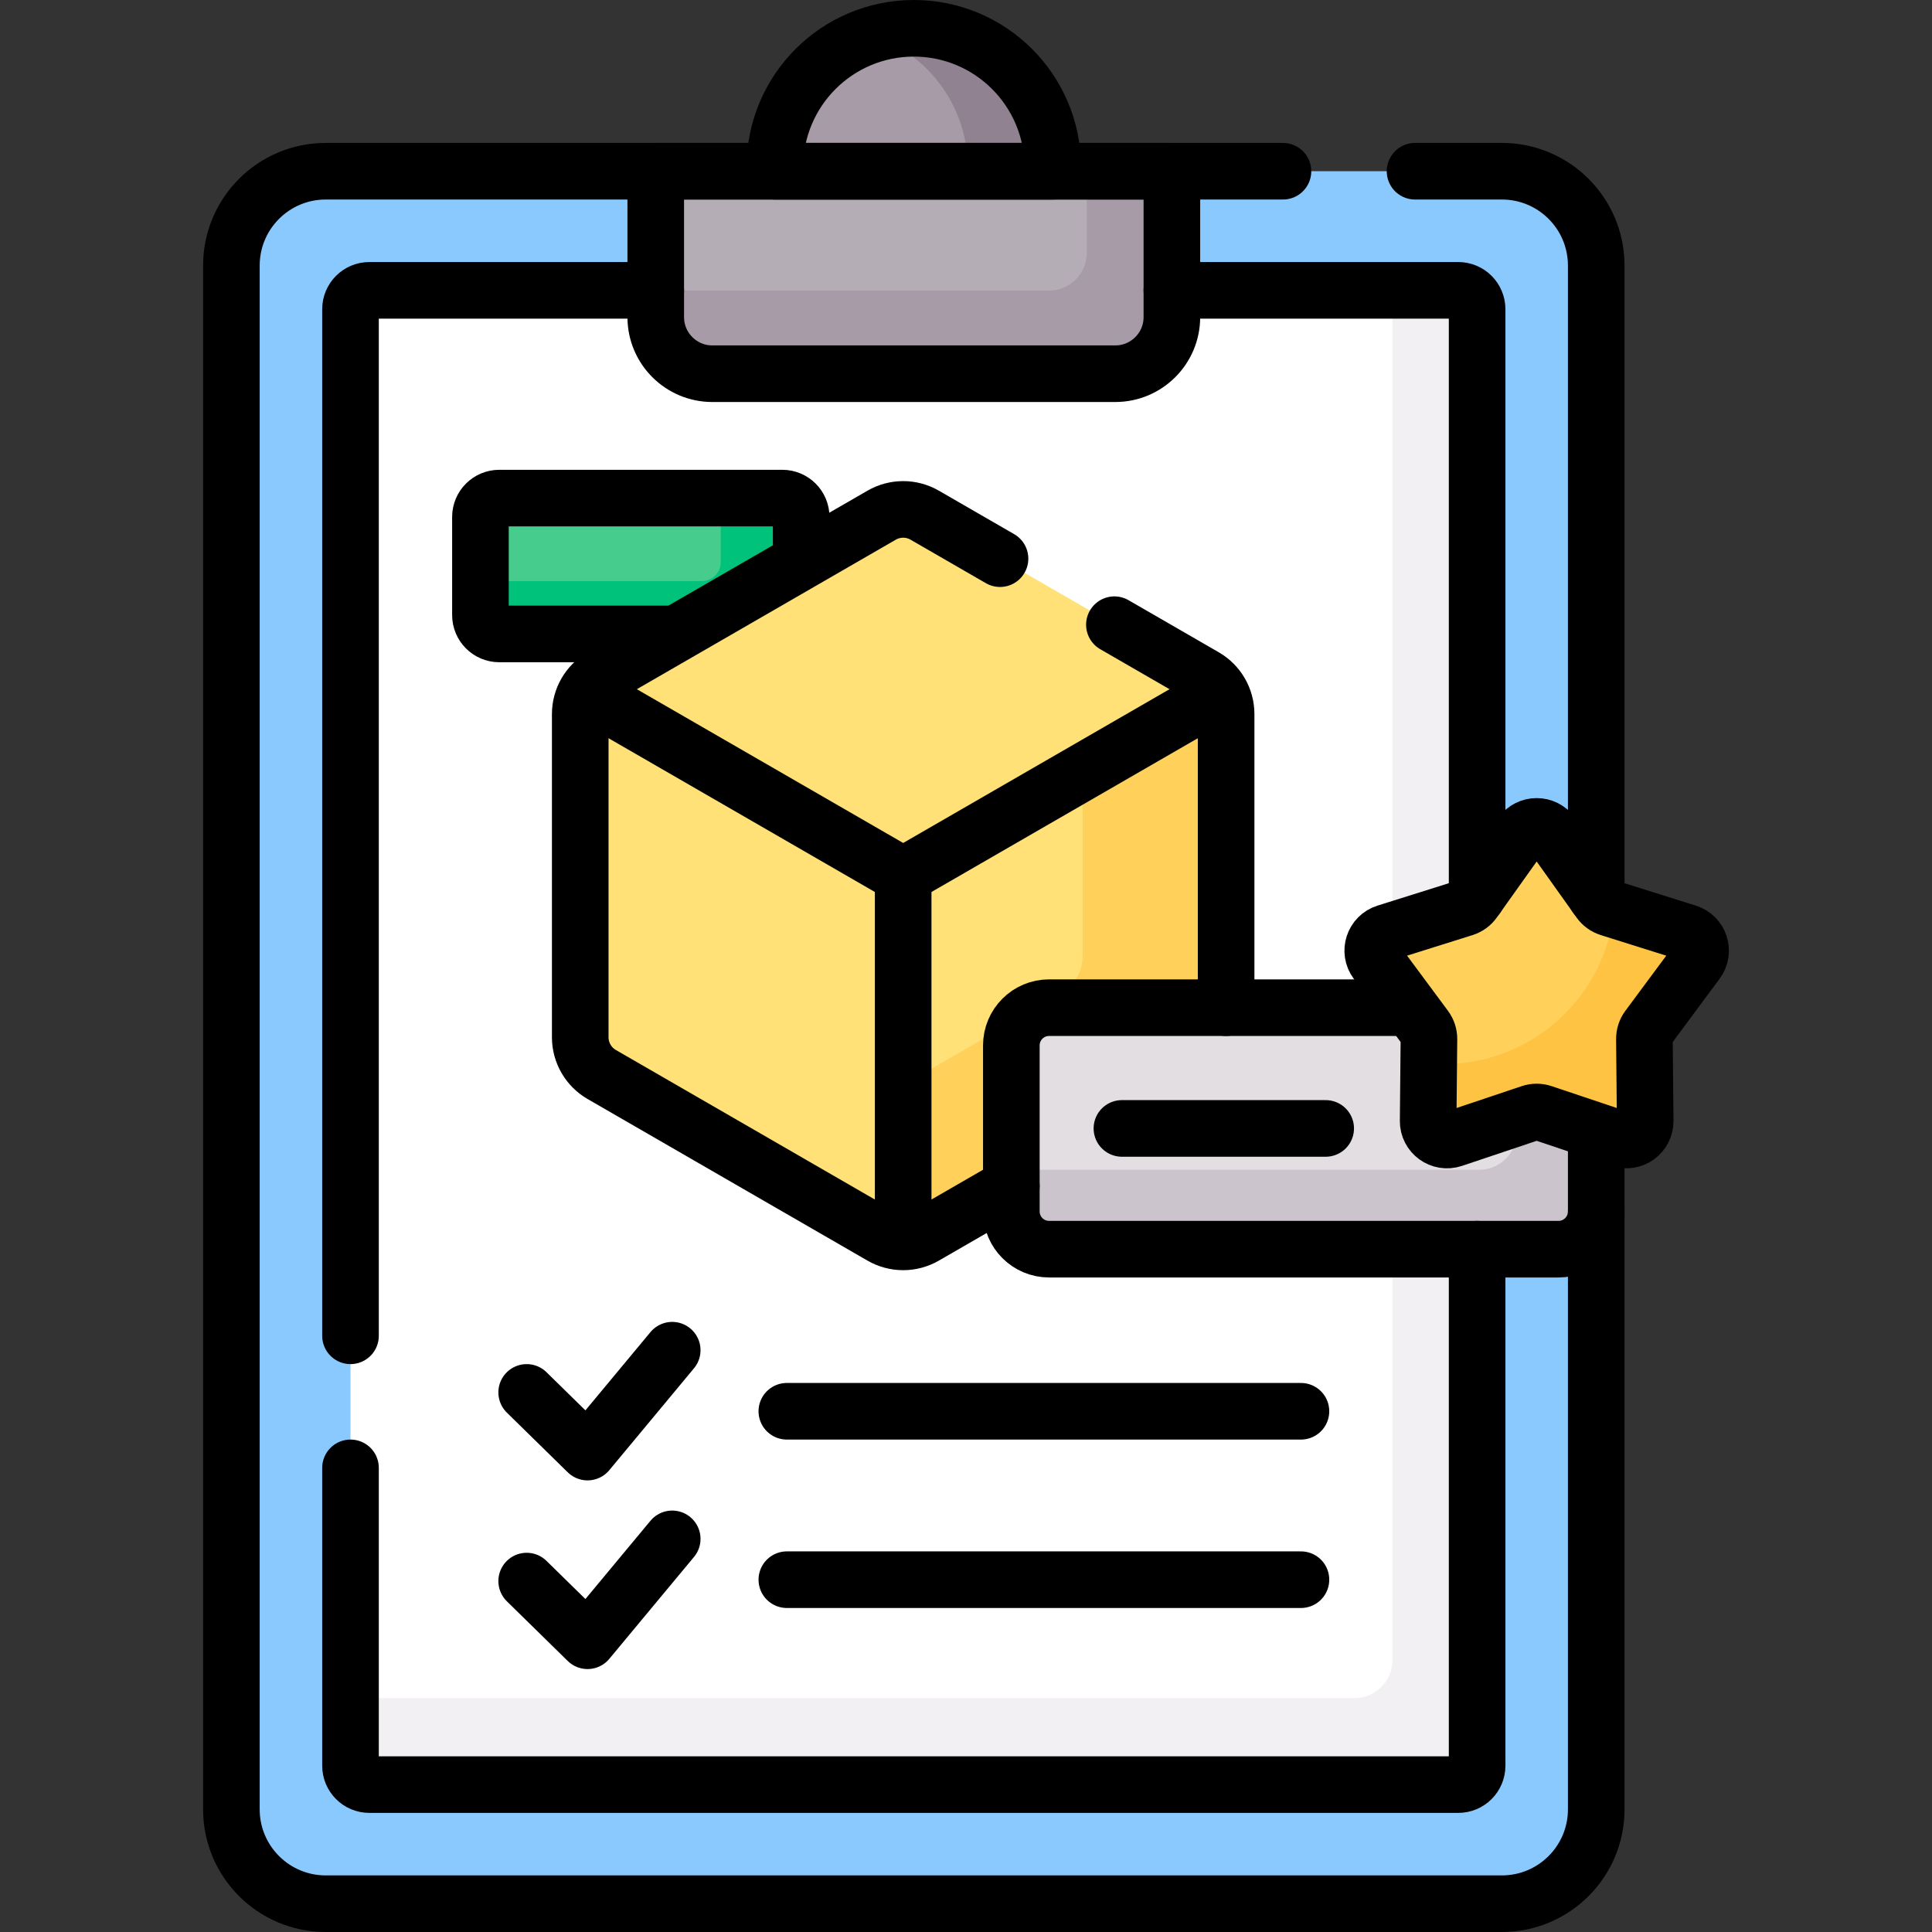 <svg version="1.1" id="Capa_1" xmlns="http://www.w3.org/2000/svg" xmlns:xlink="http://www.w3.org/1999/xlink" x="0px" y="0px" viewBox="0 0 512 512" style="enable-background:new 0 0 512 512;" xml:space="preserve">
<rect x="0" y="0" width="512" height="512" fill="#333333" stroke="none"/>
<g>
	<g>
		<g>
			<path style="fill:#8AC9FE;" d="M86.321,504.5h311.696c13.807,0,25-11.193,25-25V70.377c0-13.807-11.193-25-25-25H86.321&#10;&#9;&#9;&#9;&#9;c-13.807,0-25,11.193-25,25V479.5C61.321,493.307,72.514,504.5,86.321,504.5z"/>
			<path style="fill:#A79BA7;" d="M278.995,46.377v-2.052c0-20.338-16.487-36.825-36.825-36.825h0&#10;&#9;&#9;&#9;&#9;c-20.338,0-36.825,16.487-36.825,36.825v2.052H278.995z"/>
			<path style="fill:#918291;" d="M242.169,7.5L242.169,7.5c-3.936,0-7.724,0.624-11.28,1.767&#10;&#9;&#9;&#9;&#9;c14.819,4.764,25.546,18.656,25.546,35.058v2.052h22.559v-2.052C278.995,23.987,262.507,7.5,242.169,7.5z"/>
			<path style="fill:#FFFFFF;" d="M92.886,467.936V81.942c0-2.761,2.239-5,5-5h288.567c2.761,0,5,2.239,5,5v385.994&#10;&#9;&#9;&#9;&#9;c0,2.761-2.239,5-5,5H97.886C95.124,472.936,92.886,470.697,92.886,467.936z"/>
			<path style="fill:#F3F0F3;" d="M386.453,76.942H369V440c0,5.523-4.477,10-10,10H92.886v17.936c0,2.761,2.239,5,5,5h288.567&#10;&#9;&#9;&#9;&#9;c2.761,0,5-2.239,5-5V81.942C391.453,79.18,389.214,76.942,386.453,76.942z"/>
			<path style="fill:#46CC8D;" d="M212.321,149.996V137c0-2.761-2.239-5-5-5h-75c-2.761,0-5,2.239-5,5v26c0,2.761,2.239,5,5,5&#10;&#9;&#9;&#9;&#9;h48.816L212.321,149.996z"/>
			<path style="fill:#00C27A;" d="M212.321,149.996V137c0-2.761-2.239-5-5-5H191v17c0,2.761-2.239,5-5,5h-58.679v9&#10;&#9;&#9;&#9;&#9;c0,2.761,2.239,5,5,5h48.816L212.321,149.996z"/>
			<path style="fill:#B5ADB6;" d="M173.78,45.377v38.66c0,8.284,6.716,15,15,15h106.78c8.284,0,15-6.716,15-15v-38.66H173.78z"/>
			<g>
				<g>
					<path style="fill:#FFE177;" d="M269.017,277.043c0-4.962,4.038-9,9-9h46.916v-78.81c0-4.077-2.175-7.844-5.705-9.882&#10;&#9;&#9;&#9;&#9;&#9;&#9;l-74.171-42.823c-3.531-2.038-7.88-2.038-11.411,0l-74.171,42.823c-3.531,2.038-5.706,5.805-5.706,9.882v85.645&#10;&#9;&#9;&#9;&#9;&#9;&#9;c0,4.077,2.175,7.844,5.706,9.882l74.171,42.823c3.531,2.038,7.88,2.038,11.411,0l23.96-13.833V277.043z"/>
					<path style="fill:#FFD15B;" d="M269.017,277.043c0-4.962,4.038-9,9-9h46.916v-78.81c0-2.038-0.544-3.999-1.529-5.705&#10;&#9;&#9;&#9;&#9;&#9;&#9;l-36.517,21.083v48.728c0,4.181-2.231,8.045-5.852,10.135l-41.684,24.066v41.572c1.97,0,3.94-0.51,5.706-1.529l23.96-13.833&#10;&#9;&#9;&#9;&#9;&#9;&#9;V277.043z"/>
				</g>
				<path style="fill:#E2DEE2;" d="M409.145,294.005c-0.617-0.207-1.259-0.312-1.91-0.312s-1.292,0.105-1.909,0.312l-20.576,6.906&#10;&#9;&#9;&#9;&#9;&#9;c-0.418,0.141-0.85,0.212-1.28,0.212c-1.054,0-2.089-0.436-2.842-1.195s-1.161-1.771-1.15-2.847l0.209-21.703&#10;&#9;&#9;&#9;&#9;&#9;c0.013-1.298-0.406-2.588-1.18-3.631l-3.487-4.703h-97.003c-5.523,0-10,4.477-10,10v44c0,5.523,4.477,10,10,10h135&#10;&#9;&#9;&#9;&#9;&#9;c5.523,0,10-4.477,10-10v-22.382L409.145,294.005z"/>
				<path style="fill:#CBC4CC;" d="M409.145,294.005c-0.617-0.207-1.259-0.312-1.91-0.312s-1.292,0.105-1.909,0.312L402,295.121V300&#10;&#9;&#9;&#9;&#9;&#9;c0,5.523-4.477,10-10,10H268.017v11.043c0,5.523,4.477,10,10,10h135c5.523,0,10-4.477,10-10v-22.382L409.145,294.005z"/>
			</g>
			<g>
				<path style="fill:#FFD15B;" d="M411.308,221.1l12.587,17.681c0.632,0.887,1.535,1.544,2.574,1.87l20.706,6.507&#10;&#9;&#9;&#9;&#9;&#9;c3.279,1.031,4.565,4.987,2.517,7.748l-12.926,17.435c-0.649,0.875-0.994,1.937-0.983,3.026l0.21,21.703&#10;&#9;&#9;&#9;&#9;&#9;c0.033,3.437-3.332,5.882-6.591,4.788l-20.576-6.906c-1.032-0.346-2.15-0.346-3.182,0l-20.576,6.906&#10;&#9;&#9;&#9;&#9;&#9;c-3.259,1.094-6.624-1.351-6.591-4.788l0.21-21.703c0.011-1.089-0.335-2.151-0.983-3.026l-12.926-17.435&#10;&#9;&#9;&#9;&#9;&#9;c-2.047-2.761-0.762-6.717,2.517-7.748l20.706-6.507c1.039-0.326,1.943-0.983,2.574-1.87l12.587-17.681&#10;&#9;&#9;&#9;&#9;&#9;C405.155,218.3,409.315,218.3,411.308,221.1z"/>
				<path style="fill:#FFD15B;" d="M411.308,221.1l12.587,17.681c0.632,0.887,1.535,1.544,2.574,1.87l20.706,6.507&#10;&#9;&#9;&#9;&#9;&#9;c3.279,1.031,4.565,4.987,2.517,7.748l-12.926,17.435c-0.649,0.875-0.994,1.937-0.983,3.026l0.21,21.703&#10;&#9;&#9;&#9;&#9;&#9;c0.033,3.437-3.332,5.882-6.591,4.788l-20.576-6.906c-1.032-0.346-2.15-0.346-3.182,0l-20.576,6.906&#10;&#9;&#9;&#9;&#9;&#9;c-3.259,1.094-6.624-1.351-6.591-4.788l0.21-21.703c0.011-1.089-0.335-2.151-0.983-3.026l-12.926-17.435&#10;&#9;&#9;&#9;&#9;&#9;c-2.047-2.761-0.762-6.717,2.517-7.748l20.706-6.507c1.039-0.326,1.943-0.983,2.574-1.87l12.587-17.681&#10;&#9;&#9;&#9;&#9;&#9;C405.155,218.3,409.315,218.3,411.308,221.1z"/>
				<path style="fill:#FFC344;" d="M447.175,247.159l-19.403-6.098C425.484,264.048,406.089,282,382.5,282&#10;&#9;&#9;&#9;&#9;&#9;c-1.307,0-2.597-0.068-3.875-0.176l-0.147,15.247c-0.033,3.437,3.332,5.882,6.591,4.788l20.576-6.906&#10;&#9;&#9;&#9;&#9;&#9;c1.032-0.346,2.15-0.346,3.182,0l20.576,6.906c3.259,1.094,6.624-1.351,6.591-4.788l-0.21-21.703&#10;&#9;&#9;&#9;&#9;&#9;c-0.01-1.089,0.335-2.151,0.983-3.026l12.926-17.435C451.74,252.146,450.455,248.19,447.175,247.159z"/>
			</g>
		</g>
		<path style="fill:#A79BA7;" d="M288,45.377V67c0,5.523-4.477,10-10,10H173.78v7.037c0,8.284,6.716,15,15,15h106.78&#10;&#9;&#9;&#9;c8.284,0,15-6.716,15-15v-38.66H288z"/>
	</g>
	<g>
		<path style="fill:none;stroke:#000000;stroke-width:15;stroke-linejoin:round;stroke-miterlimit:10;" d="M278.995,45.377v-1.052&#10;&#9;&#9;&#9;c0-20.338-16.487-36.825-36.825-36.825h0c-20.338,0-36.825,16.487-36.825,36.825v1.052H278.995z"/>
		
			<polyline style="fill:none;stroke:#000000;stroke-width:15;stroke-linecap:round;stroke-linejoin:round;stroke-miterlimit:10;" points="&#10;&#9;&#9;&#9;139.573,369.003 155.703,384.817 178.145,357.817 &#9;&#9;"/>
		
			<line style="fill:none;stroke:#000000;stroke-width:15;stroke-linecap:round;stroke-linejoin:round;stroke-miterlimit:10;" x1="208.52" y1="374" x2="344.765" y2="374"/>
		
			<polyline style="fill:none;stroke:#000000;stroke-width:15;stroke-linecap:round;stroke-linejoin:round;stroke-miterlimit:10;" points="&#10;&#9;&#9;&#9;139.573,419.003 155.703,434.817 178.145,407.817 &#9;&#9;"/>
		
			<line style="fill:none;stroke:#000000;stroke-width:15;stroke-linecap:round;stroke-linejoin:round;stroke-miterlimit:10;" x1="208.52" y1="418.634" x2="344.765" y2="418.634"/>
		
			<line style="fill:none;stroke:#000000;stroke-width:15;stroke-linejoin:round;stroke-miterlimit:10;" x1="239.351" y1="327.965" x2="239.351" y2="232.056"/>
		<polyline style="fill:none;stroke:#000000;stroke-width:15;stroke-linejoin:round;stroke-miterlimit:10;" points="&#10;&#9;&#9;&#9;155.298,183.528 239.351,232.056 323.405,183.528 &#9;&#9;"/>
		<path style="fill:none;stroke:#000000;stroke-width:15;stroke-linecap:round;stroke-linejoin:round;stroke-miterlimit:10;" d="&#10;&#9;&#9;&#9;M411.308,221.1l12.587,17.681c0.632,0.887,1.535,1.544,2.574,1.87l20.706,6.507c3.279,1.031,4.565,4.987,2.517,7.748&#10;&#9;&#9;&#9;l-12.926,17.435c-0.649,0.875-0.994,1.937-0.983,3.026l0.21,21.703c0.033,3.437-3.332,5.882-6.591,4.788l-20.576-6.906&#10;&#9;&#9;&#9;c-1.032-0.346-2.15-0.346-3.182,0l-20.576,6.906c-3.259,1.094-6.624-1.351-6.591-4.788l0.21-21.703&#10;&#9;&#9;&#9;c0.011-1.089-0.335-2.151-0.983-3.026l-12.926-17.435c-2.047-2.761-0.762-6.717,2.517-7.748l20.706-6.507&#10;&#9;&#9;&#9;c1.039-0.326,1.943-0.983,2.574-1.87l12.587-17.681C405.155,218.3,409.315,218.3,411.308,221.1z"/>
		
			<line style="fill:none;stroke:#000000;stroke-width:15;stroke-linecap:round;stroke-linejoin:round;stroke-miterlimit:10;" x1="297.321" y1="299.043" x2="351.321" y2="299.043"/>
		<path style="fill:none;stroke:#000000;stroke-width:15;stroke-linejoin:round;stroke-miterlimit:10;" d="M212.321,148.841V137&#10;&#9;&#9;&#9;c0-2.761-2.239-5-5-5h-75c-2.761,0-5,2.239-5,5v26c0,2.761,2.239,5,5,5h46.815"/>
		<path style="fill:none;stroke:#000000;stroke-width:15;stroke-linejoin:round;stroke-miterlimit:10;" d="M173.78,45.377v38.66&#10;&#9;&#9;&#9;c0,8.284,6.716,15,15,15h106.78c8.284,0,15-6.716,15-15v-38.66H173.78z"/>
		<path style="fill:none;stroke:#000000;stroke-width:15;stroke-linejoin:round;stroke-miterlimit:10;" d="M373.776,267.043h-95.758&#10;&#9;&#9;&#9;c-5.523,0-10,4.477-10,10v44c0,5.523,4.477,10,10,10h135c5.523,0,10-4.477,10-10v-21.327"/>
		<path style="fill:none;stroke:#000000;stroke-width:15;stroke-linecap:round;stroke-linejoin:round;stroke-miterlimit:10;" d="&#10;&#9;&#9;&#9;M173.78,76.942H97.886c-2.761,0-5,2.239-5,5V354"/>
		<path style="fill:none;stroke:#000000;stroke-width:15;stroke-linecap:round;stroke-linejoin:round;stroke-miterlimit:10;" d="&#10;&#9;&#9;&#9;M391.453,237.548V81.942c0-2.761-2.239-5-5-5h-75.894"/>
		<path style="fill:none;stroke:#000000;stroke-width:15;stroke-linecap:round;stroke-linejoin:round;stroke-miterlimit:10;" d="&#10;&#9;&#9;&#9;M92.886,389v78.936c0,2.761,2.239,5,5,5h288.567c2.761,0,5-2.239,5-5V331.043"/>
		<path style="fill:none;stroke:#000000;stroke-width:15;stroke-linecap:round;stroke-linejoin:round;stroke-miterlimit:10;" d="&#10;&#9;&#9;&#9;M423.017,237.548V70.377c0-13.807-11.193-25-25-25H375"/>
		<path style="fill:none;stroke:#000000;stroke-width:15;stroke-linecap:round;stroke-linejoin:round;stroke-miterlimit:10;" d="&#10;&#9;&#9;&#9;M340,45.377H86.321c-13.807,0-25,11.193-25,25V479.5c0,13.807,11.193,25,25,25h311.696c13.807,0,25-11.193,25-25V321.043"/>
		<path style="fill:none;stroke:#000000;stroke-width:15;stroke-linecap:round;stroke-linejoin:round;stroke-miterlimit:10;" d="&#10;&#9;&#9;&#9;M324.933,267.043v-77.81c0-4.077-2.175-7.844-5.705-9.882l-23.902-13.8"/>
		<path style="fill:none;stroke:#000000;stroke-width:15;stroke-linecap:round;stroke-linejoin:round;stroke-miterlimit:10;" d="&#10;&#9;&#9;&#9;M265.016,148.052l-19.959-11.523c-3.531-2.038-7.88-2.038-11.411,0l-74.171,42.823c-3.531,2.038-5.706,5.805-5.706,9.882v85.645&#10;&#9;&#9;&#9;c0,4.077,2.175,7.844,5.706,9.882l74.171,42.823c3.531,2.038,7.88,2.038,11.411,0l22.96-13.256"/>
	</g>
</g>
<g>
</g>
<g>
</g>
<g>
</g>
<g>
</g>
<g>
</g>
<g>
</g>
<g>
</g>
<g>
</g>
<g>
</g>
<g>
</g>
<g>
</g>
<g>
</g>
<g>
</g>
<g>
</g>
<g>
</g>
</svg>